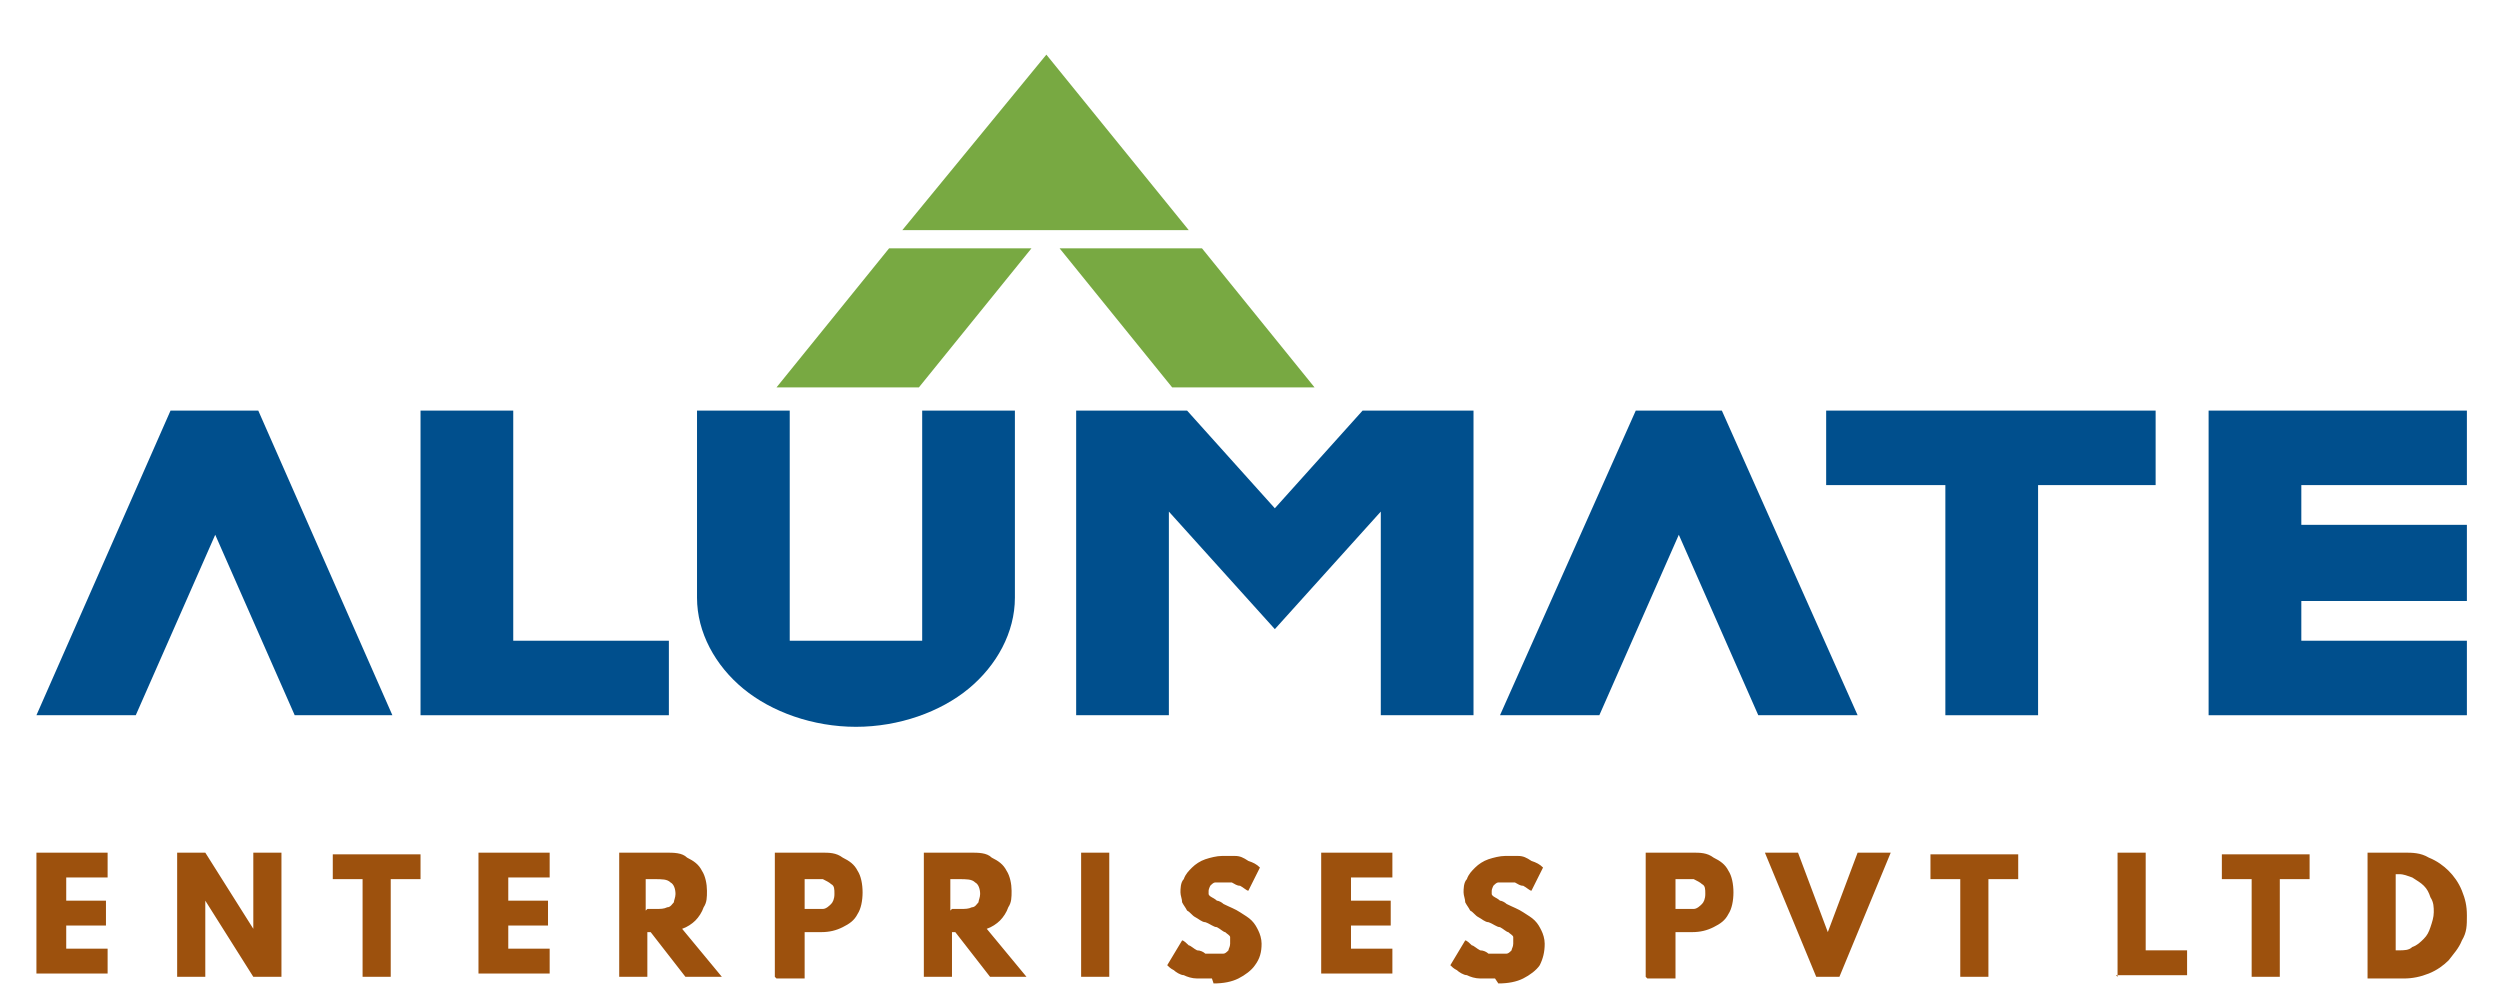 <?xml version="1.0" encoding="UTF-8"?>
<svg id="Layer_1" xmlns="http://www.w3.org/2000/svg" version="1.1" viewBox="0 0 151 60.9">
  <!-- Generator: Adobe Illustrator 29.0.0, SVG Export Plug-In . SVG Version: 2.1.0 Build 186)  -->
  <defs>
    <style>
      .st0 {
        fill: #9d510d;
      }

      .st1 {
        fill: #78a942;
      }

      .st1, .st2 {
        fill-rule: evenodd;
      }

      .st2 {
        fill: #004f8d;
      }
    </style>
  </defs>
  <polygon class="st2" points="40.4 43.2 25.4 43.2 25.4 24.8 31 24.8 31 38.7 40.4 38.7 40.4 43.2"/>
  <polygon class="st2" points="65 43.2 65 24.8 71.7 24.8 77 30.7 82.3 24.8 89 24.8 89 43.2 83.4 43.2 83.4 30.9 77 38 70.6 30.9 70.6 43.2 65 43.2"/>
  <polygon class="st2" points="117.5 43.2 117.5 29.3 110.3 29.3 110.3 24.8 130.2 24.8 130.2 29.3 123.1 29.3 123.1 43.2 117.5 43.2"/>
  <polygon class="st2" points="133.4 43.2 133.4 38.7 133.4 36.3 133.4 31.7 133.4 29.3 133.4 24.8 139 24.8 149 24.8 149 29.3 139 29.3 139 31.7 149 31.7 149 36.3 139 36.3 139 38.7 149 38.7 149 43.2 139 43.2 133.4 43.2"/>
  <polygon class="st2" points="90.6 43.2 98.8 24.8 104 24.8 112.2 43.2 106.2 43.2 101.4 32.3 96.6 43.2 90.6 43.2"/>
  <path class="st2" d="M47.6,38.7h8.1v-13.9h5.6v11.3c0,2.1-1.1,4.1-2.8,5.5-1.7,1.4-4.2,2.3-6.8,2.3s-5.1-.9-6.8-2.3c-1.7-1.4-2.8-3.4-2.8-5.5v-11.3h5.6v13.9Z"/>
  <polygon class="st2" points="2.2 43.2 10.3 24.8 15.6 24.8 23.7 43.2 17.8 43.2 13 32.3 8.2 43.2 2.2 43.2"/>
  <polygon class="st1" points="55.5 23.4 62.3 15 53.7 15 46.9 23.4 55.5 23.4"/>
  <polygon class="st1" points="70.8 23.4 64 15 72.6 15 79.4 23.4 70.8 23.4"/>
  <polygon class="st1" points="71.8 13.9 63.2 13.9 54.5 13.9 54.5 13.9 63.2 3.3 71.8 13.9"/>
  <path class="st0" d="M144.7,57.4h.2c.3,0,.6,0,.8-.2.3-.1.5-.3.7-.5.2-.2.3-.4.4-.7.1-.3.2-.6.2-.9s0-.6-.2-.9c-.1-.3-.2-.5-.4-.7-.2-.2-.4-.3-.7-.5-.3-.1-.5-.2-.8-.2h-.2v4.3ZM143,59v-7.5h2.2c.5,0,1,0,1.5.3.5.2.9.5,1.2.8.3.3.6.7.8,1.2.2.5.3.9.3,1.5s0,1-.3,1.5c-.2.5-.5.8-.8,1.2-.3.3-.7.6-1.2.8-.5.2-1,.3-1.5.3h-2.2ZM136,59v-5.9h-1.8v-1.5h5.3v1.5h-1.8v5.9h-1.7ZM127.9,59v-7.5h1.7v5.9h2.5v1.5h-4.3ZM118.4,59v-5.9h-1.8v-1.5h5.3v1.5h-1.8v5.9h-1.7ZM109.7,59l-3.1-7.5h2l1.8,4.8,1.8-4.8h2l-3.1,7.5h-1.4ZM101.2,54.9h.5c.2,0,.4,0,.6,0,.2,0,.4-.2.5-.3.1-.1.2-.3.2-.6s0-.5-.2-.6c-.1-.1-.3-.2-.5-.3-.2,0-.4,0-.6,0h-.5v1.9ZM99.4,59v-7.5h2.8c.5,0,.9,0,1.3.3.4.2.7.4.9.8.2.3.3.8.3,1.3s-.1,1-.3,1.3c-.2.4-.5.6-.9.8-.4.2-.8.3-1.3.3h-1v2.8h-1.7ZM90.3,59.1c-.3,0-.6,0-.9,0-.3,0-.6-.1-.8-.2-.2,0-.5-.2-.6-.3-.2-.1-.3-.2-.4-.3l.9-1.5c.1,0,.3.2.4.3.1,0,.3.2.5.3.2,0,.4.1.5.2.2,0,.4,0,.6,0s.3,0,.5,0c.1,0,.2-.1.3-.2,0-.1.1-.2.1-.4s0-.3,0-.4c0-.1-.2-.2-.3-.3-.1,0-.3-.2-.5-.3-.2,0-.4-.2-.7-.3-.2,0-.4-.2-.6-.3-.2-.1-.3-.3-.5-.4-.1-.2-.2-.3-.3-.5,0-.2-.1-.4-.1-.6s0-.6.2-.8c.1-.3.3-.5.5-.7.2-.2.5-.4.8-.5.3-.1.7-.2,1-.2s.5,0,.8,0c.3,0,.5.1.8.3.3.1.5.2.7.4l-.7,1.4c-.1,0-.3-.2-.5-.3-.2,0-.3-.1-.5-.2-.2,0-.4,0-.5,0s-.3,0-.5,0c-.1,0-.2.1-.3.2,0,0-.1.2-.1.3s0,.2,0,.2c0,0,0,.1.2.2,0,0,.2.1.3.2.1,0,.3.1.4.2.4.2.7.3,1,.5.3.2.5.3.7.5.2.2.3.4.4.6.1.2.2.5.2.8,0,.5-.1.9-.3,1.3-.2.3-.6.6-1,.8-.4.2-.9.3-1.5.3ZM79.8,59v-7.5h4.3v1.5h-2.5v1.4h2.4v1.5h-2.4v1.4h2.5v1.5h-4.3ZM73.2,59.1c-.3,0-.6,0-.9,0-.3,0-.6-.1-.8-.2-.2,0-.5-.2-.6-.3-.2-.1-.3-.2-.4-.3l.9-1.5c.1,0,.3.2.4.3.1,0,.3.2.5.3.2,0,.4.1.5.2.2,0,.4,0,.6,0s.3,0,.5,0c.1,0,.2-.1.3-.2,0-.1.1-.2.1-.4s0-.3,0-.4c0-.1-.2-.2-.3-.3-.1,0-.3-.2-.5-.3-.2,0-.4-.2-.7-.3-.2,0-.4-.2-.6-.3-.2-.1-.3-.3-.5-.4-.1-.2-.2-.3-.3-.5,0-.2-.1-.4-.1-.6s0-.6.2-.8c.1-.3.3-.5.5-.7.2-.2.5-.4.8-.5.3-.1.7-.2,1-.2s.5,0,.8,0c.3,0,.5.1.8.3.3.1.5.2.7.4l-.7,1.4c-.1,0-.3-.2-.5-.3-.2,0-.3-.1-.5-.2-.2,0-.4,0-.5,0s-.3,0-.5,0c-.1,0-.2.1-.3.2,0,0-.1.2-.1.3s0,.2,0,.2c0,0,0,.1.2.2,0,0,.2.1.3.2.1,0,.3.1.4.2.4.2.7.3,1,.5.3.2.5.3.7.5.2.2.3.4.4.6.1.2.2.5.2.8,0,.5-.1.9-.4,1.3-.2.3-.6.6-1,.8-.4.2-.9.3-1.5.3ZM65.3,59v-7.5h1.7v7.5h-1.7ZM57.5,54.9h.5c.3,0,.5,0,.7-.1.2,0,.3-.2.4-.3,0-.1.1-.3.1-.5,0-.3-.1-.6-.3-.7-.2-.2-.5-.2-1-.2h-.5v1.9ZM55.8,59v-7.5h2.8c.5,0,1,0,1.3.3.4.2.7.4.9.8.2.3.3.8.3,1.2s0,.7-.2,1c-.1.3-.3.6-.5.8-.2.2-.5.4-.8.5l2.4,2.9h-2.2l-2.1-2.7h-.2v2.7h-1.7ZM48.6,54.9h.5c.2,0,.4,0,.6,0,.2,0,.4-.2.5-.3.1-.1.2-.3.2-.6s0-.5-.2-.6c-.1-.1-.3-.2-.5-.3-.2,0-.4,0-.6,0h-.5v1.9ZM46.8,59v-7.5h2.8c.5,0,.9,0,1.3.3.4.2.7.4.9.8.2.3.3.8.3,1.3s-.1,1-.3,1.3c-.2.4-.5.6-.9.8-.4.2-.8.3-1.3.3h-1v2.8h-1.7ZM39.1,54.9h.5c.3,0,.5,0,.7-.1.2,0,.3-.2.4-.3,0-.1.1-.3.1-.5,0-.3-.1-.6-.3-.7-.2-.2-.5-.2-1-.2h-.5v1.9ZM37.4,59v-7.5h2.8c.5,0,1,0,1.3.3.4.2.7.4.9.8.2.3.3.8.3,1.2s0,.7-.2,1c-.1.3-.3.6-.5.8-.2.2-.5.4-.8.5l2.4,2.9h-2.2l-2.1-2.7h-.2v2.7h-1.7ZM28.9,59v-7.5h4.3v1.5h-2.5v1.4h2.4v1.5h-2.4v1.4h2.5v1.5h-4.3ZM21.9,59v-5.9h-1.8v-1.5h5.3v1.5h-1.8v5.9h-1.7ZM10.7,59v-7.5h1.7l2.9,4.6v-4.6h1.7v7.5h-1.7l-2.9-4.6v4.6h-1.7ZM2.2,59v-7.5h4.3v1.5h-2.5v1.4h2.4v1.5h-2.4v1.4h2.5v1.5H2.2Z"/>
</svg>